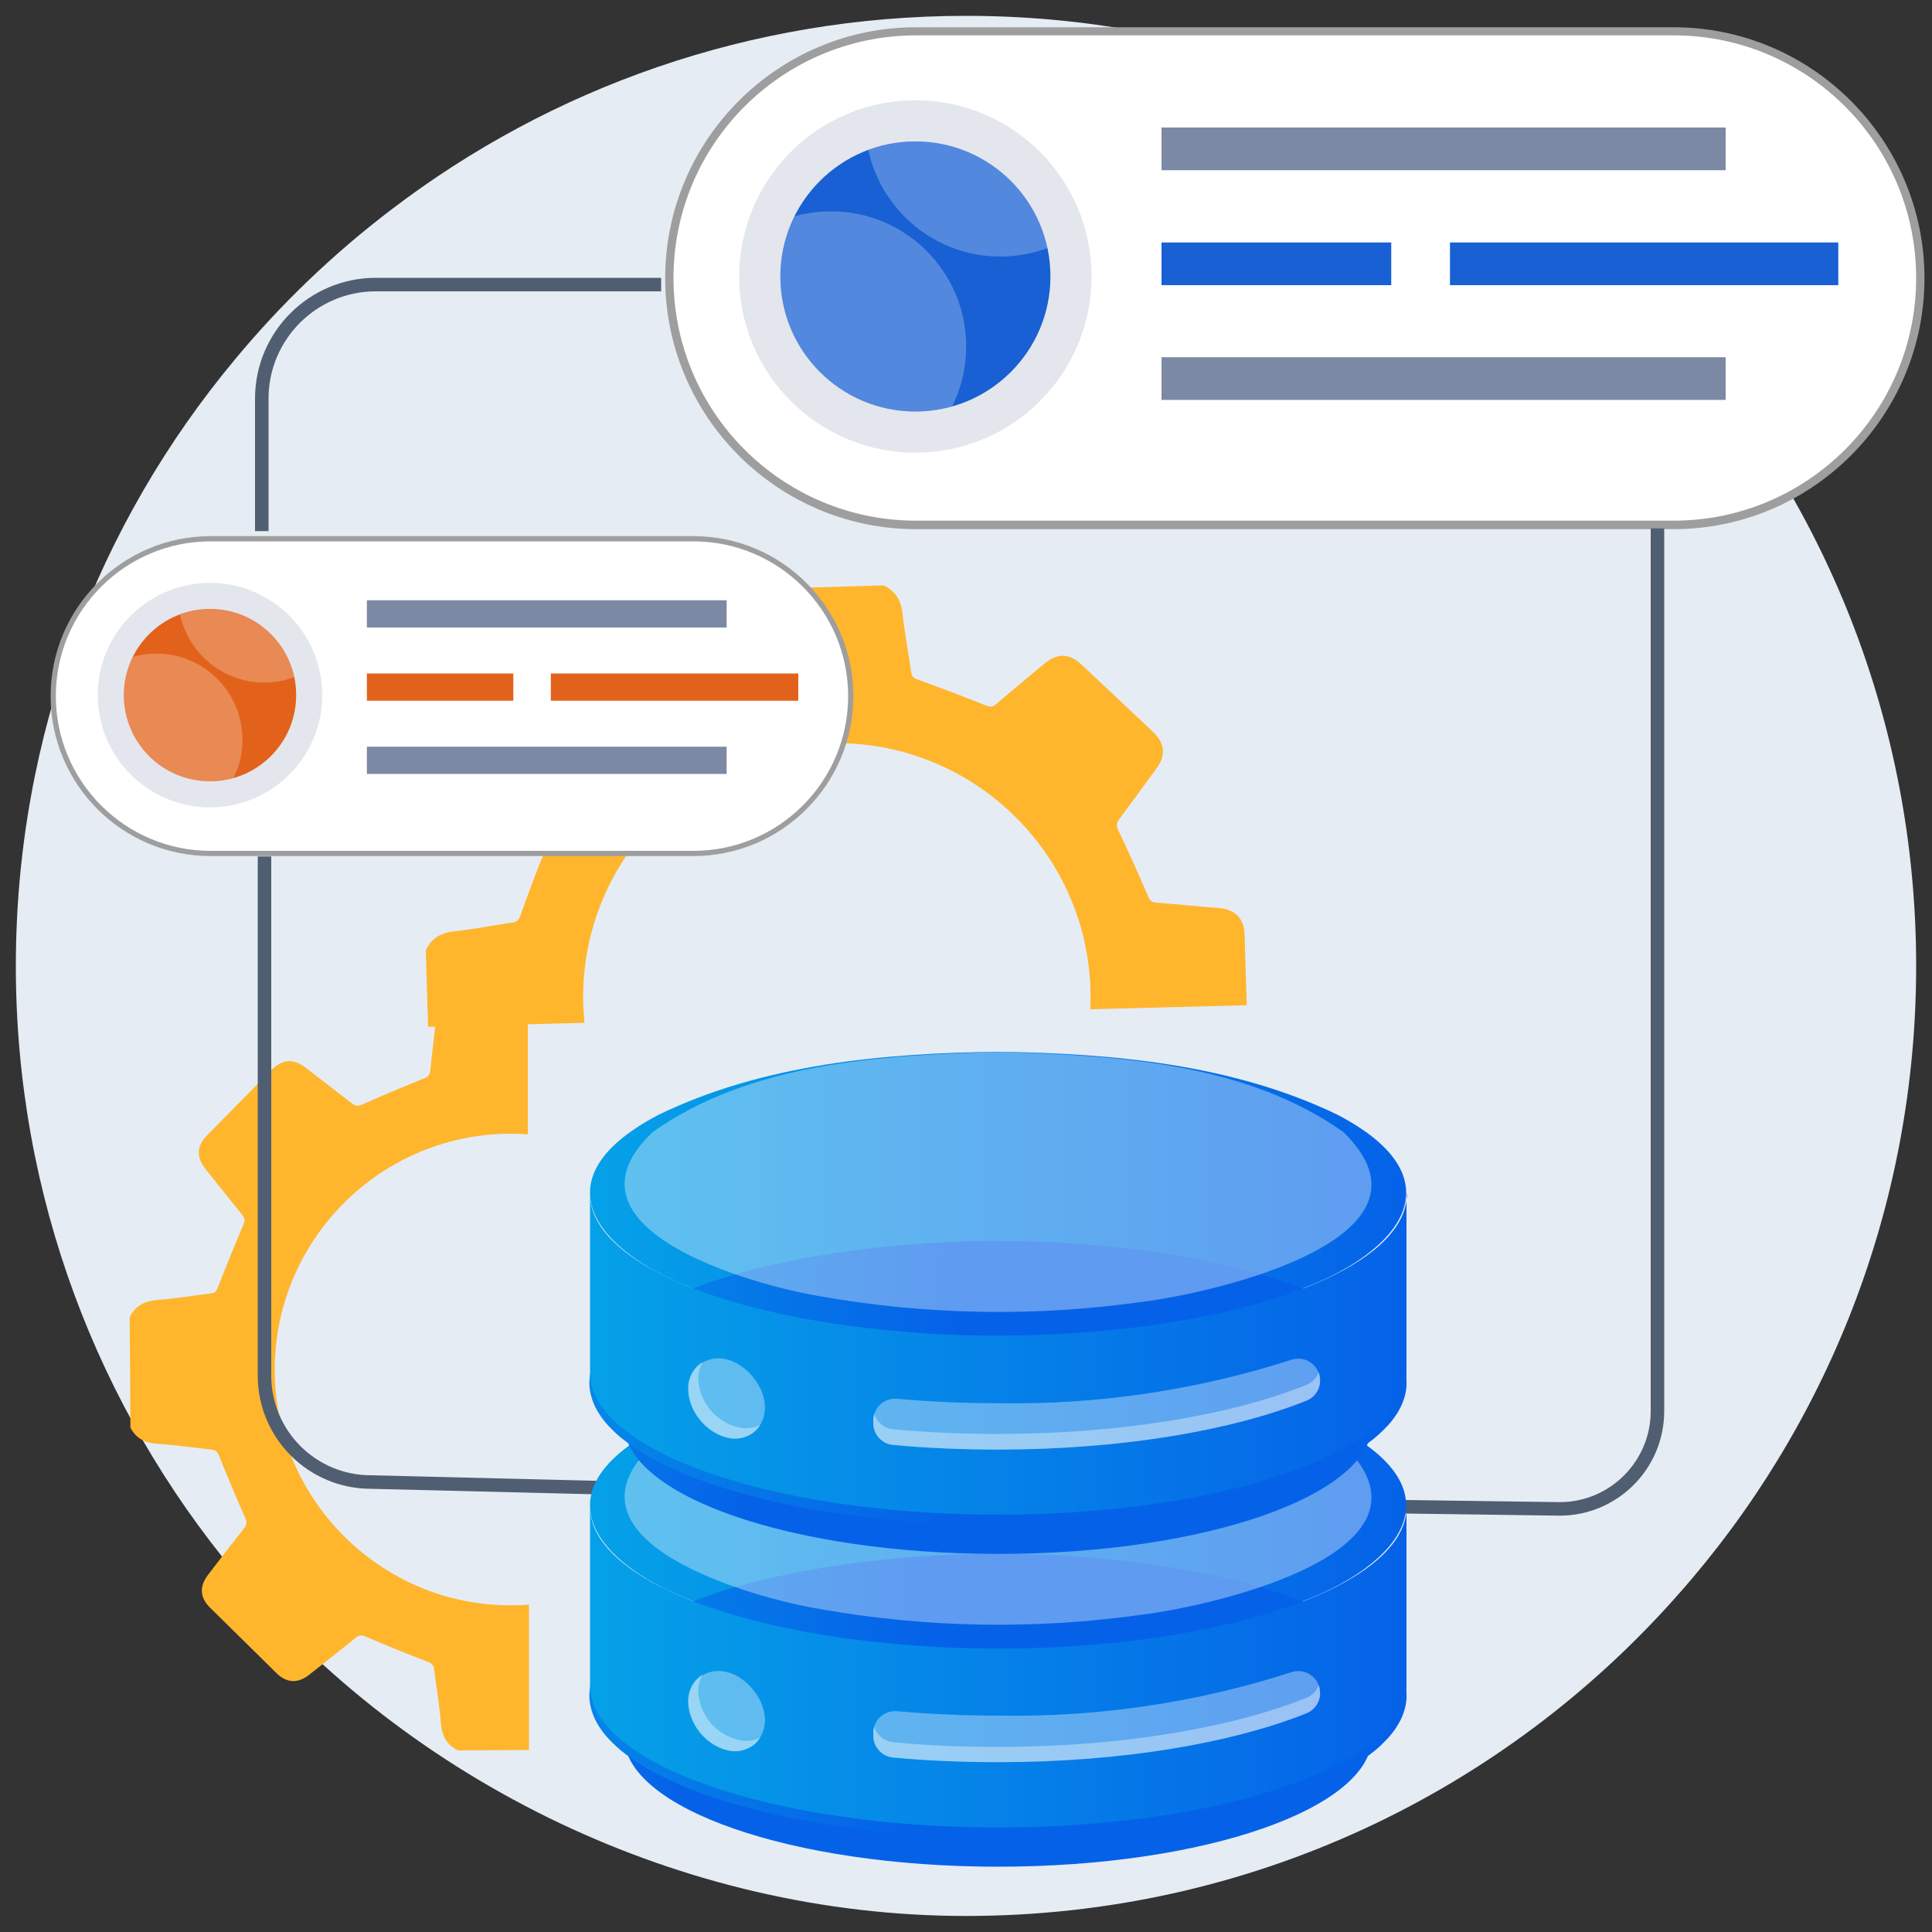<?xml version="1.0" encoding="UTF-8"?>
<svg id="Layer_1" data-name="Layer 1" xmlns="http://www.w3.org/2000/svg" xmlns:xlink="http://www.w3.org/1999/xlink" viewBox="0 0 100 100">
  <rect x="0" y="0" width="100" height="100" fill="#333333" stroke="none"/>
  <defs>
    <style>
      .cls-1 {
        fill: url(#linear-gradient);
      }

      .cls-2 {
        fill: #e6ecf4;
      }

      .cls-3, .cls-4 {
        fill: #fff;
      }

      .cls-5 {
        fill: #ffb62d;
      }

      .cls-6 {
        fill: #e4e6ed;
      }

      .cls-7 {
        fill: #7c89a5;
      }

      .cls-8 {
        fill: #9e9e9e;
      }

      .cls-9 {
        fill: #e2621b;
      }

      .cls-10 {
        fill: #1860d3;
      }

      .cls-11 {
        fill: none;
        stroke: #505e72;
        stroke-miterlimit: 10;
        stroke-width: .7px;
      }

      .cls-4 {
        isolation: isolate;
        opacity: .36;
      }

      .cls-12 {
        fill: url(#linear-gradient-8);
      }

      .cls-13 {
        fill: url(#linear-gradient-3);
      }

      .cls-14 {
        fill: url(#linear-gradient-4);
      }

      .cls-15 {
        fill: url(#linear-gradient-2);
      }

      .cls-16 {
        fill: url(#linear-gradient-6);
      }

      .cls-17 {
        fill: url(#linear-gradient-7);
      }

      .cls-18 {
        fill: url(#linear-gradient-5);
      }

      .cls-19 {
        opacity: .25;
      }
    </style>
    <linearGradient id="linear-gradient" x1="15.99" y1="81.56" x2="36.4" y2="86.5" gradientUnits="userSpaceOnUse">
      <stop offset="0" stop-color="#05a1e8"/>
      <stop offset="1" stop-color="#0562e8"/>
    </linearGradient>
    <linearGradient id="linear-gradient-2" x1="30.54" y1="77.98" x2="72.79" y2="77.98" xlink:href="#linear-gradient"/>
    <linearGradient id="linear-gradient-3" x1="16.5" y1="84.14" x2="47.76" y2="87.37" xlink:href="#linear-gradient"/>
    <linearGradient id="linear-gradient-4" x1="30.53" y1="86.29" x2="72.8" y2="86.29" xlink:href="#linear-gradient"/>
    <linearGradient id="linear-gradient-5" x1="19.69" y1="66.27" x2="40.1" y2="71.21" xlink:href="#linear-gradient"/>
    <linearGradient id="linear-gradient-6" x1="30.54" y1="61.79" x2="72.79" y2="61.79" xlink:href="#linear-gradient"/>
    <linearGradient id="linear-gradient-7" x1="18.15" y1="68.13" x2="49.41" y2="71.35" xlink:href="#linear-gradient"/>
    <linearGradient id="linear-gradient-8" x1="30.53" y1="70.1" x2="72.8" y2="70.1" xlink:href="#linear-gradient"/>
  </defs>
  <path class="cls-2" d="M99.18,50c0,12.45-4.64,23.85-12.28,32.49,0,.01-.01,.01-.01,.01-9,10.23-22.19,16.67-36.89,16.67s-28.81-6.91-37.82-17.76c-.01,0-.01-.01-.01-.01C5.09,72.89,.82,61.93,.82,50S5.08,27.08,12.19,18.57c2.37-2.86,5.08-5.45,8.05-7.71C28.5,4.55,38.81,.82,50,.82c11.92,0,22.84,4.24,31.34,11.29,1.85,1.51,3.56,3.17,5.16,4.94,7.88,8.71,12.68,20.28,12.68,32.95h0Z"/>
  <path class="cls-5" d="M39.6,30.48c2.05-.06,4.08-.12,6.13-.18,.63,.29,.91,.79,.99,1.49,.1,.99,.3,1.99,.44,2.98,.03,.24,.13,.34,.36,.41,1.18,.43,2.35,.87,3.5,1.33,.23,.09,.37,.1,.55-.07,.82-.71,1.67-1.4,2.5-2.1,.67-.55,1.28-.53,1.91,.06,1.23,1.16,2.47,2.32,3.71,3.49,.6,.58,.67,1.2,.18,1.87-.64,.88-1.29,1.76-1.94,2.64-.14,.18-.16,.32-.06,.55,.55,1.14,1.06,2.29,1.56,3.46,.09,.2,.18,.29,.41,.31,1.08,.08,2.17,.2,3.25,.28,.84,.07,1.3,.53,1.33,1.37,.04,1.22,.07,2.44,.11,3.66l-8.1,.21c.02-.35,.02-.71,.01-1.06-.23-7.22-6.29-12.92-13.52-12.71-7.21,.2-12.96,6.31-12.73,13.54,.01,.31,.04,.62,.06,.93l-8.09,.21c-.04-1.33-.09-2.64-.12-3.96,.29-.64,.79-.91,1.49-.99,.99-.1,1.99-.3,2.98-.45,.24-.03,.34-.12,.42-.35,.42-1.18,.86-2.35,1.33-3.5,.1-.25,.07-.39-.1-.58-.71-.82-1.4-1.66-2.1-2.5-.52-.62-.5-1.25,.05-1.85,1.18-1.25,2.35-2.51,3.54-3.76,.55-.6,1.18-.64,1.84-.16,.88,.64,1.76,1.28,2.63,1.94,.21,.16,.35,.17,.59,.06,1.13-.53,2.27-1.04,3.42-1.54,.23-.1,.31-.21,.33-.44,.08-1,.21-2,.26-3,.03-.7,.27-1.21,.89-1.54h.04Z"/>
  <path class="cls-5" d="M6.75,73.88c-.01-1.9-.02-3.8-.04-5.7,.28-.58,.75-.83,1.4-.89,.93-.07,1.86-.23,2.78-.34,.23-.02,.32-.11,.39-.33,.43-1.08,.86-2.16,1.31-3.22,.09-.21,.1-.34-.05-.52-.64-.78-1.27-1.58-1.9-2.37-.5-.64-.47-1.2,.1-1.77,1.11-1.12,2.22-2.25,3.32-3.37,.55-.55,1.13-.59,1.74-.12,.81,.62,1.61,1.24,2.41,1.86,.17,.13,.3,.16,.51,.07,1.08-.48,2.15-.93,3.25-1.37,.19-.08,.27-.16,.3-.38,.1-1.01,.23-2.01,.34-3.01,.09-.79,.52-1.2,1.31-1.21,1.13,0,2.27-.01,3.4-.02v7.53c-.31-.03-.64-.04-.98-.04-6.72,.06-12.15,5.56-12.12,12.28,.03,6.71,5.57,12.19,12.3,12.13,.29,0,.58-.01,.86-.04v7.53c-1.22,0-2.44,.02-3.67,.02-.59-.28-.83-.75-.89-1.4-.07-.93-.23-1.86-.35-2.78-.02-.23-.11-.32-.32-.4-1.08-.42-2.16-.85-3.22-1.31-.23-.1-.36-.07-.55,.08-.78,.64-1.57,1.26-2.37,1.89-.59,.47-1.18,.44-1.71-.09-1.14-1.12-2.28-2.25-3.42-3.37-.54-.53-.57-1.11-.11-1.71,.62-.81,1.23-1.61,1.86-2.4,.15-.19,.16-.32,.06-.55-.47-1.06-.92-2.13-1.35-3.21-.09-.21-.18-.3-.4-.32-.93-.1-1.86-.24-2.79-.3-.65-.04-1.12-.28-1.41-.86h-.01Z"/>
  <g>
    <path class="cls-3" d="M47.43,27.17c-7.04,0-12.78-5.73-12.78-12.78S40.37,1.61,47.43,1.61h39.2c7.04,0,12.78,5.73,12.78,12.78s-5.73,12.78-12.78,12.78c0,0-39.2,0-39.2,0Z"/>
    <path class="cls-8" d="M86.62,1.83c6.94,0,12.56,5.63,12.56,12.56h0c0,6.94-5.63,12.56-12.56,12.56H47.42c-6.94,0-12.56-5.63-12.56-12.56h0c0-6.94,5.63-12.56,12.56-12.56h39.2m0-.42H47.42c-7.16,0-12.99,5.83-12.99,12.99s5.83,12.99,12.99,12.99h39.2c7.16,0,12.99-5.83,12.99-12.99s-5.83-12.99-12.99-12.99h0Z"/>
  </g>
  <rect class="cls-7" x="60.12" y="6.6" width="29.2" height="2.21"/>
  <rect class="cls-7" x="60.12" y="18.49" width="29.2" height="2.21"/>
  <rect class="cls-10" x="60.12" y="12.55" width="11.89" height="2.21"/>
  <rect class="cls-10" x="75.05" y="12.55" width="20.1" height="2.21"/>
  <g>
    <circle class="cls-6" cx="47.38" cy="14.31" r="9.12"/>
    <circle class="cls-10" cx="47.38" cy="14.31" r="6.99"/>
    <g class="cls-19">
      <path class="cls-3" d="M50.01,17.93c0,1.12-.26,2.18-.73,3.11-.6,.18-1.24,.26-1.9,.26-3.86,0-6.99-3.13-6.99-6.99,0-1.12,.26-2.18,.73-3.11,.6-.18,1.24-.26,1.9-.26,3.86,0,6.99,3.13,6.99,6.99Z"/>
      <path class="cls-3" d="M54.22,12.84c-.76,.28-1.58,.44-2.44,.44-3.36,0-6.16-2.37-6.84-5.52,.76-.28,1.58-.44,2.44-.44,3.36,0,6.16,2.37,6.84,5.52Z"/>
    </g>
  </g>
  <path class="cls-11" d="M34.65,77.09l-15.45-.38c-3.05,0-5.51-2.47-5.51-5.51v-26.87"/>
  <path class="cls-11" d="M13.55,27.49v-6.86c0-3.25,2.64-5.9,5.9-5.9h14.77"/>
  <path class="cls-11" d="M85.79,27.35v45.69c0,2.79-2.27,5.06-5.06,5.06l-8.72-.12"/>
  <g>
    <path class="cls-3" d="M10.9,44.18c-4.49,0-8.14-3.66-8.14-8.14s3.66-8.14,8.14-8.14h24.99c4.49,0,8.14,3.66,8.14,8.14s-3.66,8.14-8.14,8.14H10.9Z"/>
    <path class="cls-8" d="M35.89,28.02c4.42,0,8.01,3.59,8.01,8.01h0c0,4.42-3.59,8.01-8.01,8.01H10.9c-4.42,0-8.01-3.59-8.01-8.01h0c0-4.42,3.59-8.01,8.01-8.01h24.99m0-.27H10.9c-4.56,0-8.28,3.71-8.28,8.28s3.71,8.28,8.28,8.28h24.99c4.56,0,8.28-3.71,8.28-8.28s-3.71-8.28-8.28-8.28h0Z"/>
  </g>
  <rect class="cls-7" x="18.99" y="31.07" width="18.62" height="1.41"/>
  <rect class="cls-7" x="18.99" y="38.65" width="18.62" height="1.41"/>
  <rect class="cls-9" x="18.99" y="34.86" width="7.58" height="1.41"/>
  <rect class="cls-9" x="28.51" y="34.86" width="12.81" height="1.41"/>
  <g>
    <circle class="cls-6" cx="10.87" cy="35.98" r="5.81"/>
    <circle class="cls-9" cx="10.87" cy="35.98" r="4.46"/>
    <g class="cls-19">
      <path class="cls-3" d="M12.55,38.29c0,.72-.16,1.39-.47,1.98-.38,.11-.79,.17-1.21,.17-2.46,0-4.46-2-4.46-4.46,0-.72,.17-1.39,.47-1.98,.38-.11,.79-.17,1.21-.17,2.47,0,4.46,2,4.46,4.46Z"/>
      <path class="cls-3" d="M15.23,35.05c-.48,.18-1.01,.28-1.55,.28-2.14,0-3.93-1.51-4.36-3.52,.48-.18,1.01-.28,1.55-.28,2.14,0,3.93,1.51,4.36,3.52Z"/>
    </g>
  </g>
  <g>
    <path class="cls-1" d="M71.02,87v2.88c0,3.72-8.66,6.74-19.36,6.74s-19.36-3.02-19.36-6.74v-2.88c0,2.82,5.01,5.23,12.12,6.25,4.8,.64,9.67,.64,14.47,0,7.11-1,12.12-3.43,12.12-6.25Z"/>
    <path class="cls-15" d="M51.66,70.63c5.95,.08,12.17,.65,17.57,3.26,6.75,3.53,2.75,7.54-2.63,9.28-4.77,1.61-9.91,2.13-14.94,2.15-5.03-.03-10.17-.54-14.94-2.15-5.34-1.72-9.4-5.74-2.63-9.28,5.4-2.62,11.62-3.19,17.57-3.26Z"/>
    <path class="cls-13" d="M51.66,80.42c.69,0,1.38,.01,2.08,.04s1.38,.06,2.05,.11c.68,.05,1.35,.1,2.01,.18,.66,.07,1.31,.15,1.95,.24,.64,.09,1.27,.2,1.88,.31s1.2,.24,1.78,.37c.57,.13,1.13,.28,1.67,.43,.54,.15,1.05,.31,1.54,.48s.95,.35,1.39,.53c.44,.19,.85,.38,1.23,.58,.38,.2,.74,.41,1.07,.62,.31,.2,.61,.42,.89,.65,.25,.21,.48,.44,.7,.68,.19,.22,.36,.45,.5,.7,.13,.22,.23,.46,.3,.71,.14,.47,.14,.97,0,1.44-.07,.25-.17,.49-.3,.71-.14,.25-.31,.48-.5,.7-.22,.24-.45,.47-.7,.68-.28,.23-.58,.45-.89,.65-.33,.21-.68,.42-1.07,.62-.38,.2-.8,.39-1.23,.58-.44,.19-.9,.36-1.39,.53s-1,.33-1.54,.48c-.54,.15-1.09,.3-1.67,.43-.57,.13-1.17,.26-1.78,.37-.61,.11-1.24,.22-1.88,.31s-1.29,.17-1.95,.24c-.66,.07-1.33,.13-2.01,.18s-1.36,.08-2.05,.11c-.69,.02-1.38,.04-2.08,.04s-1.38-.01-2.08-.04c-.69-.02-1.38-.06-2.05-.11s-1.35-.11-2.01-.18c-.66-.07-1.31-.15-1.95-.24-.64-.09-1.26-.2-1.88-.31-.61-.11-1.2-.24-1.78-.37s-1.13-.28-1.67-.43c-.54-.15-1.05-.32-1.54-.48s-.95-.35-1.39-.53c-.44-.19-.85-.38-1.24-.58s-.74-.4-1.07-.62c-.31-.2-.61-.42-.89-.65-.25-.21-.48-.44-.7-.68-.19-.22-.36-.45-.5-.7-.13-.22-.23-.46-.3-.71-.14-.47-.14-.97,0-1.44,.07-.25,.17-.49,.3-.71,.14-.25,.31-.48,.5-.7,.22-.24,.45-.47,.7-.68,.28-.23,.58-.45,.89-.65,.33-.21,.68-.42,1.07-.62s.8-.39,1.24-.58c.44-.19,.9-.36,1.39-.53,.49-.17,1-.33,1.54-.48,.54-.15,1.09-.3,1.67-.43s1.17-.26,1.78-.37c.61-.11,1.24-.22,1.88-.31,.64-.09,1.29-.17,1.95-.24,.66-.07,1.33-.13,2.01-.18,.68-.05,1.36-.08,2.05-.11,.69-.02,1.38-.04,2.08-.04Z"/>
    <path class="cls-4" d="M51.66,70.64c6.06,.17,12.8,.54,17.88,4.15,5.61,5.49-6.64,8.32-10.47,8.79-5.49,.77-11.07,.68-16.53-.28-3.72-.6-13.98-3.55-8.76-8.51,5.08-3.61,11.82-3.98,17.89-4.15Z"/>
    <path class="cls-14" d="M72.8,77.98v9.26c0,4.06-9.46,7.35-21.13,7.35s-21.13-3.29-21.13-7.35v-9.26c0,3.12,5.45,5.74,13.24,6.82,5.24,.71,10.55,.71,15.79,0,7.79-1.09,13.24-3.7,13.24-6.82Z"/>
    <path class="cls-4" d="M68.33,87.63c0,.46-.28,.88-.71,1.05-3.87,1.55-9.59,2.53-15.97,2.53-1.87,0-3.69-.08-5.42-.24-.59-.06-1.04-.56-1.03-1.16v-.15c.02-.63,.55-1.12,1.18-1.09,.02,0,.03,0,.05,0,1.66,.15,3.42,.23,5.23,.23,5.14,.09,10.26-.66,15.16-2.24,.59-.21,1.24,.1,1.44,.69,.04,.12,.06,.24,.06,.37h0Z"/>
    <path class="cls-4" d="M68.33,87.63c0,.46-.28,.88-.71,1.05-3.87,1.55-9.59,2.53-15.97,2.53-1.87,0-3.69-.08-5.42-.24-.59-.05-1.05-.56-1.03-1.15v-.15c0-.1,.02-.21,.05-.3,.13,.44,.52,.76,.98,.81,1.74,.16,3.55,.24,5.42,.24,6.38,0,12.1-.99,15.97-2.54,.3-.12,.53-.36,.64-.66,.05,.13,.07,.28,.07,.42h0Z"/>
    <path class="cls-4" d="M36.18,86.83c1.89-1.41,4.6,1.89,2.85,3.47-1.89,1.41-4.61-1.89-2.85-3.47Z"/>
    <path class="cls-4" d="M39.36,89.93c-.37,.59-1.08,.85-1.74,.65-1.15-.31-1.95-1.33-1.99-2.52-.03-.57,.26-1.1,.74-1.39-.15,.27-.23,.57-.23,.87,.05,1.17,.85,2.18,1.98,2.49,.41,.13,.86,.09,1.25-.1h0Z"/>
    <path class="cls-18" d="M71.02,70.81v2.88c0,3.72-8.66,6.74-19.36,6.74s-19.36-3.01-19.36-6.74v-2.88c0,2.82,5.01,5.23,12.12,6.25,2.4,.32,4.81,.48,7.23,.48,2.42,0,4.84-.16,7.23-.48,7.11-1,12.12-3.43,12.12-6.25Z"/>
    <path class="cls-16" d="M51.66,54.44c5.95,.08,12.17,.65,17.57,3.26,6.75,3.53,2.75,7.55-2.63,9.28-4.77,1.61-9.91,2.12-14.94,2.15-5.03-.03-10.17-.54-14.94-2.15-5.34-1.72-9.4-5.74-2.63-9.28,5.4-2.62,11.62-3.19,17.57-3.26Z"/>
    <path class="cls-17" d="M51.66,64.24c.69,0,1.38,.01,2.08,.03s1.38,.06,2.05,.11c.68,.05,1.35,.11,2.01,.18s1.31,.15,1.95,.24c.64,.09,1.27,.19,1.88,.31,.61,.11,1.2,.24,1.78,.37,.57,.13,1.13,.28,1.67,.43,.54,.15,1.05,.31,1.54,.48,.49,.17,.95,.35,1.39,.53,.44,.19,.85,.38,1.23,.58,.38,.2,.74,.41,1.07,.62,.31,.2,.61,.42,.89,.65,.25,.21,.48,.44,.7,.68,.19,.22,.36,.45,.5,.7,.13,.22,.23,.46,.3,.71,.14,.47,.14,.97,0,1.44-.07,.25-.17,.49-.3,.71-.14,.25-.31,.48-.5,.7-.22,.24-.45,.47-.7,.68-.28,.23-.58,.45-.89,.65-.33,.21-.68,.42-1.07,.62-.38,.2-.8,.39-1.23,.58-.44,.19-.9,.37-1.39,.53-.49,.17-1,.33-1.54,.48-.54,.15-1.09,.3-1.67,.43-.57,.13-1.17,.26-1.78,.37-.61,.11-1.24,.22-1.88,.31-.64,.09-1.29,.17-1.95,.24-.66,.07-1.33,.13-2.01,.18s-1.36,.08-2.05,.1c-.69,.02-1.38,.04-2.08,.04-.69,0-1.38-.01-2.08-.04s-1.38-.06-2.05-.1-1.35-.11-2.01-.18c-.66-.07-1.31-.15-1.95-.24-.64-.09-1.26-.19-1.88-.31-.61-.11-1.2-.24-1.78-.37s-1.13-.28-1.67-.43c-.54-.15-1.05-.32-1.54-.48s-.95-.34-1.39-.53c-.44-.19-.85-.38-1.24-.58s-.74-.41-1.07-.62c-.31-.2-.6-.42-.89-.65-.25-.21-.48-.44-.7-.68-.19-.22-.36-.45-.5-.7-.13-.22-.23-.46-.3-.71-.14-.47-.14-.97,0-1.44,.07-.25,.17-.49,.3-.71,.14-.25,.31-.48,.5-.7,.22-.24,.45-.47,.7-.68,.28-.24,.58-.45,.89-.65,.33-.21,.68-.42,1.07-.62,.38-.2,.8-.39,1.24-.58,.44-.19,.9-.37,1.39-.53,.49-.17,1-.33,1.54-.48,.54-.15,1.09-.3,1.67-.43s1.17-.26,1.78-.37c.61-.11,1.24-.22,1.88-.31,.64-.09,1.29-.17,1.95-.24,.66-.07,1.33-.13,2.01-.18s1.36-.08,2.05-.11c.69-.03,1.38-.04,2.07-.04Z"/>
    <path class="cls-4" d="M51.66,54.45c6.06,.17,12.8,.54,17.88,4.15,5.61,5.49-6.64,8.32-10.47,8.79-5.49,.77-11.07,.68-16.53-.28-3.72-.6-13.98-3.55-8.76-8.51,5.08-3.61,11.82-3.98,17.89-4.15Z"/>
    <path class="cls-12" d="M72.8,61.79v9.26c0,4.06-9.46,7.35-21.13,7.35s-21.13-3.29-21.13-7.35v-9.26c0,3.12,5.45,5.73,13.24,6.81,2.62,.36,5.25,.54,7.9,.53,2.64,0,5.28-.17,7.9-.53,7.79-1.08,13.24-3.69,13.24-6.81Z"/>
    <path class="cls-4" d="M68.33,71.45c0,.46-.28,.88-.71,1.05-3.87,1.55-9.59,2.53-15.97,2.53-1.87,0-3.69-.08-5.42-.24-.59-.05-1.04-.56-1.03-1.15v-.15c.02-.63,.55-1.12,1.18-1.09,.02,0,.03,0,.05,0,1.66,.15,3.42,.23,5.23,.23,5.14,.09,10.26-.67,15.16-2.24,.59-.21,1.24,.1,1.44,.69,.04,.12,.06,.24,.06,.37h0Z"/>
    <path class="cls-4" d="M68.33,71.45c0,.46-.28,.88-.71,1.05-3.87,1.55-9.59,2.53-15.97,2.53-1.87,0-3.69-.08-5.42-.24-.6-.05-1.05-.56-1.03-1.16v-.15c0-.1,.02-.21,.05-.31,.13,.44,.52,.77,.98,.81,1.74,.16,3.55,.24,5.42,.24,6.38,0,12.1-.98,15.97-2.54,.3-.12,.53-.36,.64-.66,.05,.13,.07,.28,.07,.42h0Z"/>
    <path class="cls-4" d="M36.18,70.65c1.89-1.41,4.6,1.89,2.85,3.47-1.89,1.41-4.61-1.89-2.85-3.47Z"/>
    <path class="cls-4" d="M39.36,73.75c-.37,.59-1.08,.85-1.74,.65-1.15-.31-1.95-1.33-1.99-2.52-.03-.57,.26-1.1,.74-1.39-.15,.27-.23,.57-.23,.87,.05,1.17,.85,2.18,1.98,2.49,.41,.13,.86,.09,1.25-.1h0Z"/>
  </g>
</svg>